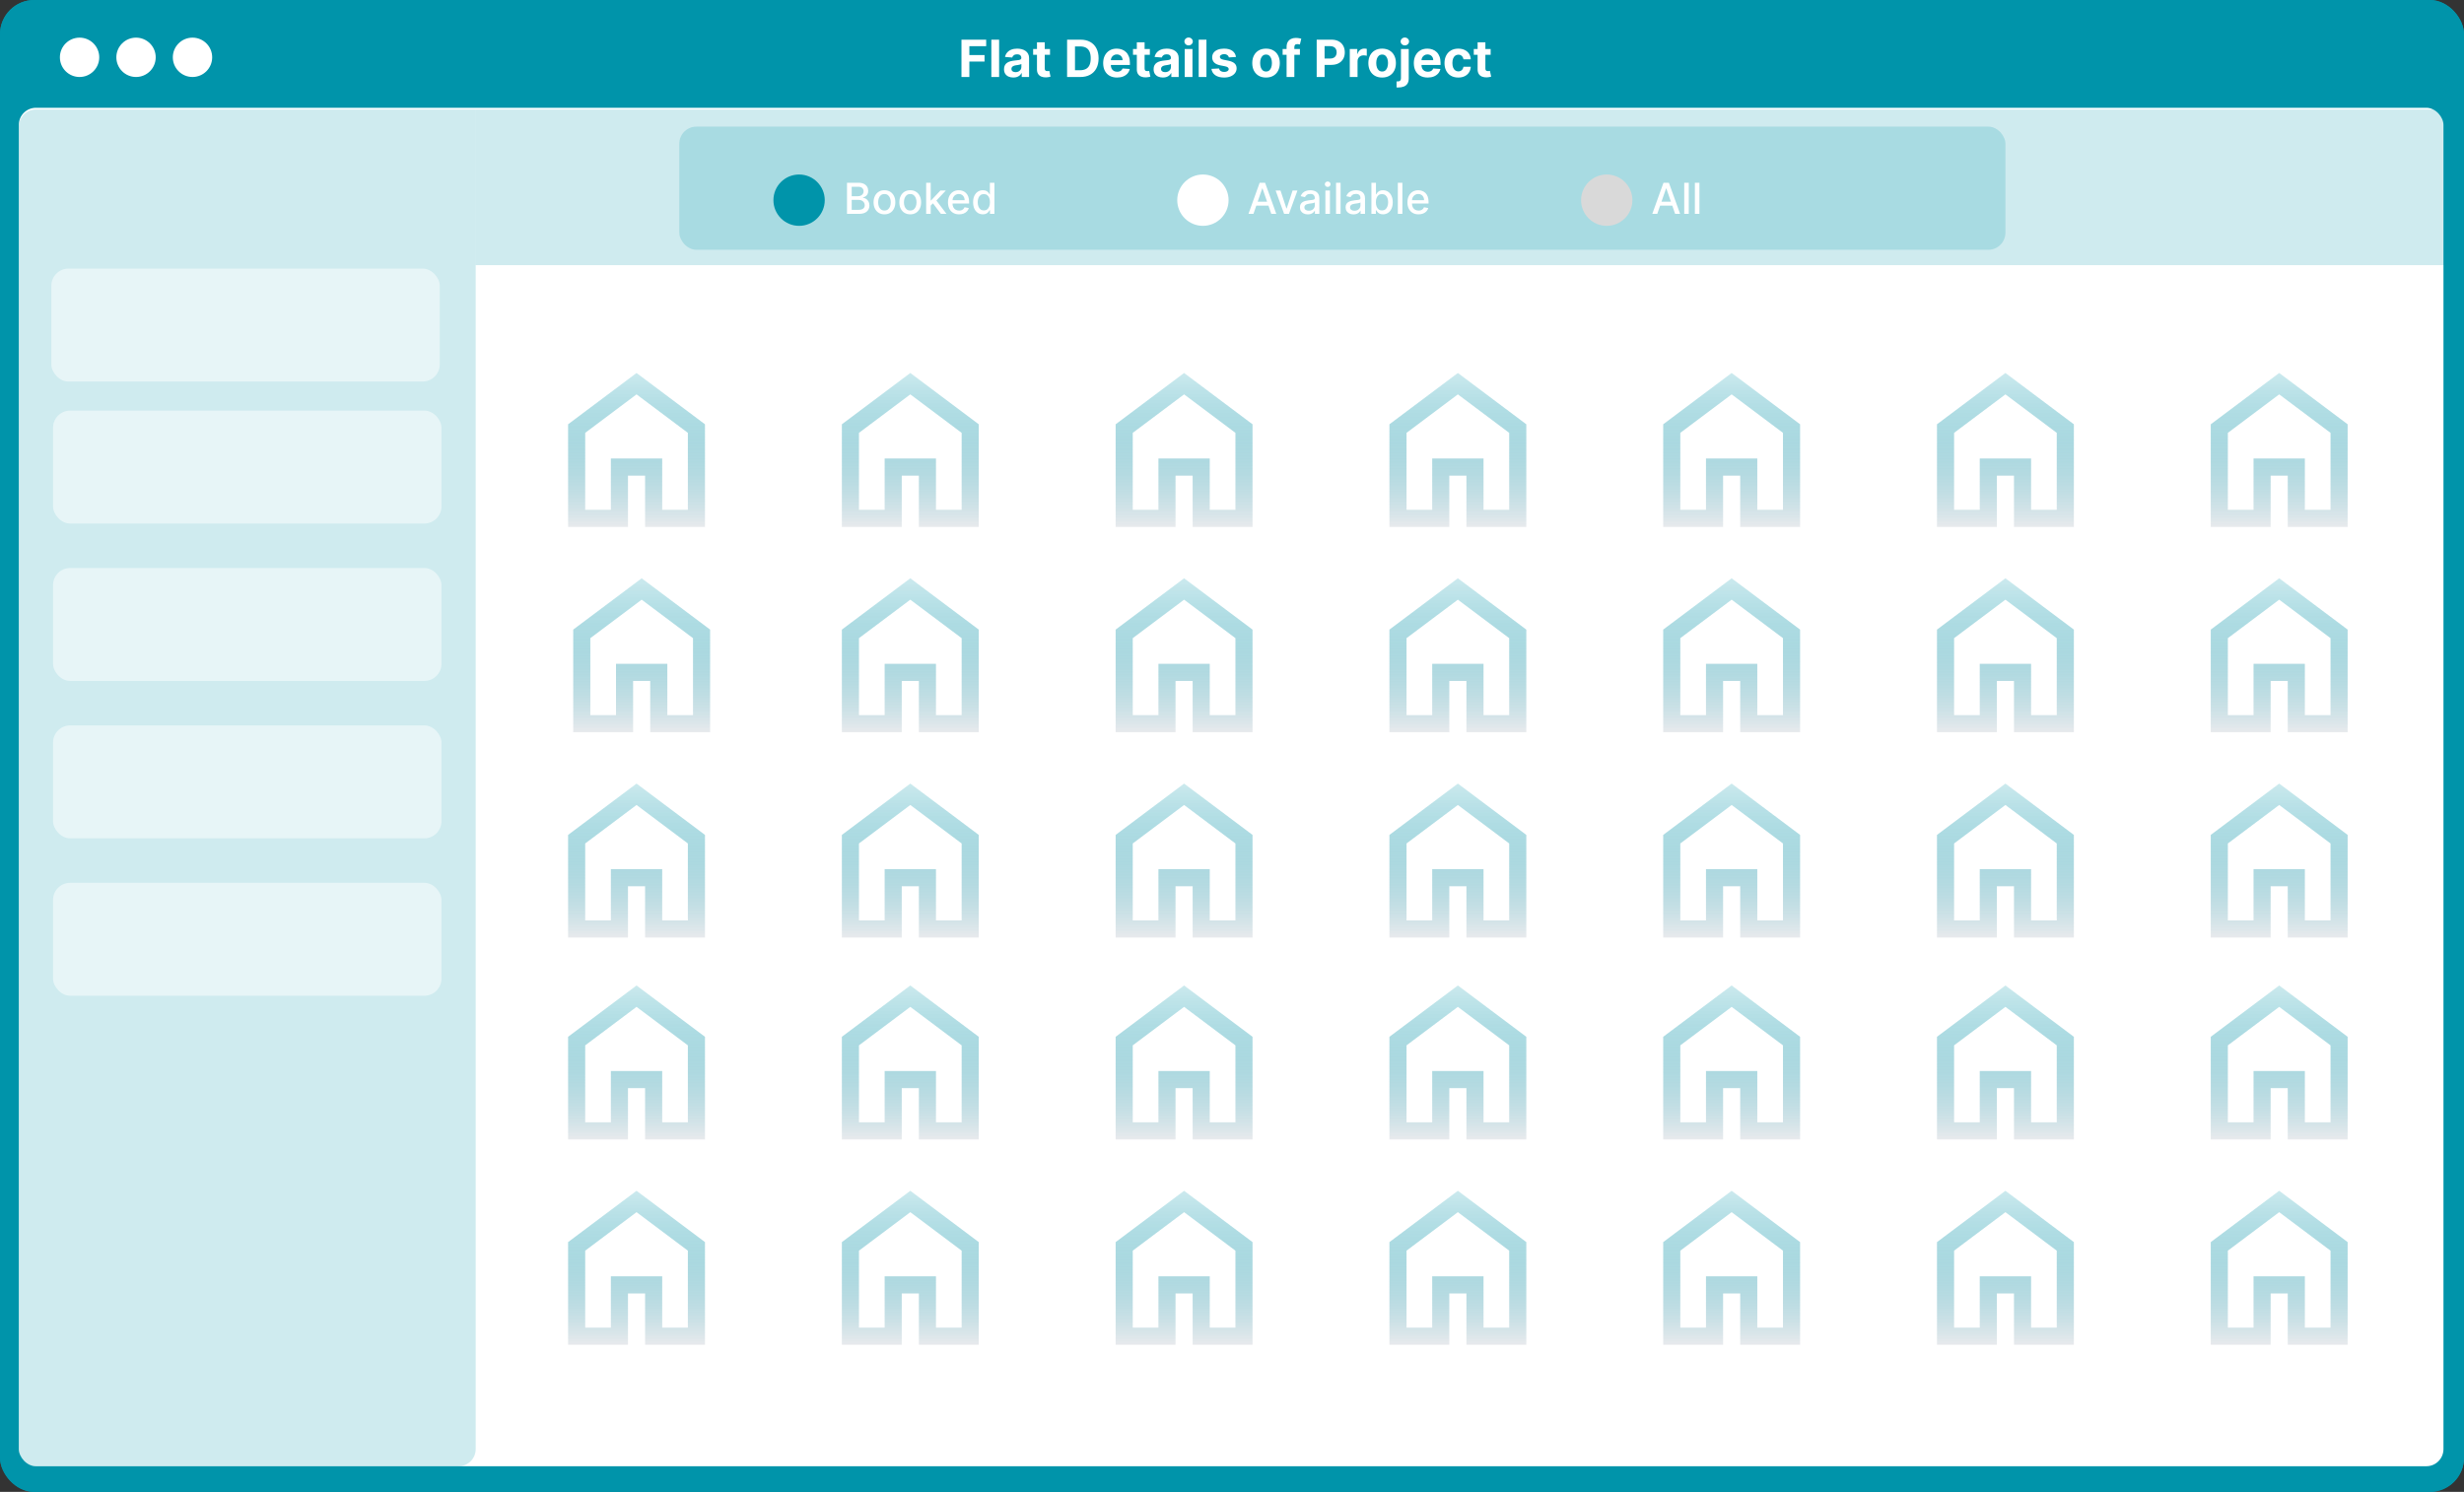 <svg width="1440" height="872" viewBox="0 0 1440 872" fill="none" xmlns="http://www.w3.org/2000/svg">
<rect x="0" y="0" width="1440" height="872" fill="#333333" stroke="none"/>
<g clip-path="url(#clip0_0_1)">
<rect width="1440" height="872" rx="20" fill="#0094AA"/>
<line y1="59" x2="1440" y2="59" stroke="#0094AA" stroke-width="10"/>
<circle cx="46.5" cy="33.5" r="11.5" fill="white"/>
<circle cx="79.5" cy="33.5" r="11.5" fill="white"/>
<circle cx="112.5" cy="33.5" r="11.5" fill="white"/>
<rect x="11" y="63" width="1417" height="794" rx="10" fill="white"/>
<path d="M278 64H1442C1447.52 64 1452 68.477 1452 74V145C1452 150.523 1447.52 155 1442 155H278V64Z" fill="#0094AA" fill-opacity="0.19"/>
<path d="M342 298H357V268H387V298H402V253L372 230.5L342 253V298ZM332 308V248L372 218L412 248V308H377V278H367V308H332Z" fill="url(#paint0_linear_0_1)"/>
<path d="M342 538H357V508H387V538H402V493L372 470.5L342 493V538ZM332 548V488L372 458L412 488V548H377V518H367V548H332Z" fill="url(#paint1_linear_0_1)"/>
<path d="M342 656H357V626H387V656H402V611L372 588.5L342 611V656ZM332 666V606L372 576L412 606V666H377V636H367V666H332Z" fill="url(#paint2_linear_0_1)"/>
<path d="M342 776H357V746H387V776H402V731L372 708.5L342 731V776ZM332 786V726L372 696L412 726V786H377V756H367V786H332Z" fill="url(#paint3_linear_0_1)"/>
<path d="M502 298H517V268H547V298H562V253L532 230.5L502 253V298ZM492 308V248L532 218L572 248V308H537V278H527V308H492Z" fill="url(#paint4_linear_0_1)"/>
<path d="M502 418H517V388H547V418H562V373L532 350.5L502 373V418ZM492 428V368L532 338L572 368V428H537V398H527V428H492Z" fill="url(#paint5_linear_0_1)"/>
<path d="M502 538H517V508H547V538H562V493L532 470.5L502 493V538ZM492 548V488L532 458L572 488V548H537V518H527V548H492Z" fill="url(#paint6_linear_0_1)"/>
<path d="M502 656H517V626H547V656H562V611L532 588.5L502 611V656ZM492 666V606L532 576L572 606V666H537V636H527V666H492Z" fill="url(#paint7_linear_0_1)"/>
<path d="M502 776H517V746H547V776H562V731L532 708.5L502 731V776ZM492 786V726L532 696L572 726V786H537V756H527V786H492Z" fill="url(#paint8_linear_0_1)"/>
<path d="M662 298H677V268H707V298H722V253L692 230.5L662 253V298ZM652 308V248L692 218L732 248V308H697V278H687V308H652Z" fill="url(#paint9_linear_0_1)"/>
<path d="M662 418H677V388H707V418H722V373L692 350.5L662 373V418ZM652 428V368L692 338L732 368V428H697V398H687V428H652Z" fill="url(#paint10_linear_0_1)"/>
<path d="M662 538H677V508H707V538H722V493L692 470.5L662 493V538ZM652 548V488L692 458L732 488V548H697V518H687V548H652Z" fill="url(#paint11_linear_0_1)"/>
<path d="M662 656H677V626H707V656H722V611L692 588.5L662 611V656ZM652 666V606L692 576L732 606V666H697V636H687V666H652Z" fill="url(#paint12_linear_0_1)"/>
<path d="M662 776H677V746H707V776H722V731L692 708.5L662 731V776ZM652 786V726L692 696L732 726V786H697V756H687V786H652Z" fill="url(#paint13_linear_0_1)"/>
<path d="M822 298H837V268H867V298H882V253L852 230.5L822 253V298ZM812 308V248L852 218L892 248V308H857V278H847V308H812Z" fill="url(#paint14_linear_0_1)"/>
<path d="M822 418H837V388H867V418H882V373L852 350.5L822 373V418ZM812 428V368L852 338L892 368V428H857V398H847V428H812Z" fill="url(#paint15_linear_0_1)"/>
<path d="M822 538H837V508H867V538H882V493L852 470.5L822 493V538ZM812 548V488L852 458L892 488V548H857V518H847V548H812Z" fill="url(#paint16_linear_0_1)"/>
<path d="M822 656H837V626H867V656H882V611L852 588.5L822 611V656ZM812 666V606L852 576L892 606V666H857V636H847V666H812Z" fill="url(#paint17_linear_0_1)"/>
<path d="M822 776H837V746H867V776H882V731L852 708.5L822 731V776ZM812 786V726L852 696L892 726V786H857V756H847V786H812Z" fill="url(#paint18_linear_0_1)"/>
<path d="M982 298H997V268H1027V298H1042V253L1012 230.5L982 253V298ZM972 308V248L1012 218L1052 248V308H1017V278H1007V308H972Z" fill="url(#paint19_linear_0_1)"/>
<path d="M982 418H997V388H1027V418H1042V373L1012 350.5L982 373V418ZM972 428V368L1012 338L1052 368V428H1017V398H1007V428H972Z" fill="url(#paint20_linear_0_1)"/>
<path d="M982 538H997V508H1027V538H1042V493L1012 470.5L982 493V538ZM972 548V488L1012 458L1052 488V548H1017V518H1007V548H972Z" fill="url(#paint21_linear_0_1)"/>
<path d="M982 656H997V626H1027V656H1042V611L1012 588.5L982 611V656ZM972 666V606L1012 576L1052 606V666H1017V636H1007V666H972Z" fill="url(#paint22_linear_0_1)"/>
<path d="M982 776H997V746H1027V776H1042V731L1012 708.5L982 731V776ZM972 786V726L1012 696L1052 726V786H1017V756H1007V786H972Z" fill="url(#paint23_linear_0_1)"/>
<path d="M1142 298H1157V268H1187V298H1202V253L1172 230.5L1142 253V298ZM1132 308V248L1172 218L1212 248V308H1177V278H1167V308H1132Z" fill="url(#paint24_linear_0_1)"/>
<path d="M1142 418H1157V388H1187V418H1202V373L1172 350.5L1142 373V418ZM1132 428V368L1172 338L1212 368V428H1177V398H1167V428H1132Z" fill="url(#paint25_linear_0_1)"/>
<path d="M1142 538H1157V508H1187V538H1202V493L1172 470.5L1142 493V538ZM1132 548V488L1172 458L1212 488V548H1177V518H1167V548H1132Z" fill="url(#paint26_linear_0_1)"/>
<path d="M1142 656H1157V626H1187V656H1202V611L1172 588.5L1142 611V656ZM1132 666V606L1172 576L1212 606V666H1177V636H1167V666H1132Z" fill="url(#paint27_linear_0_1)"/>
<path d="M1142 776H1157V746H1187V776H1202V731L1172 708.5L1142 731V776ZM1132 786V726L1172 696L1212 726V786H1177V756H1167V786H1132Z" fill="url(#paint28_linear_0_1)"/>
<path d="M1302 298H1317V268H1347V298H1362V253L1332 230.5L1302 253V298ZM1292 308V248L1332 218L1372 248V308H1337V278H1327V308H1292Z" fill="url(#paint29_linear_0_1)"/>
<path d="M1302 418H1317V388H1347V418H1362V373L1332 350.5L1302 373V418ZM1292 428V368L1332 338L1372 368V428H1337V398H1327V428H1292Z" fill="url(#paint30_linear_0_1)"/>
<path d="M1302 538H1317V508H1347V538H1362V493L1332 470.5L1302 493V538ZM1292 548V488L1332 458L1372 488V548H1337V518H1327V548H1292Z" fill="url(#paint31_linear_0_1)"/>
<path d="M1302 656H1317V626H1347V656H1362V611L1332 588.5L1302 611V656ZM1292 666V606L1332 576L1372 606V666H1337V636H1327V666H1292Z" fill="url(#paint32_linear_0_1)"/>
<path d="M1302 776H1317V746H1347V776H1362V731L1332 708.5L1302 731V776ZM1292 786V726L1332 696L1372 726V786H1337V756H1327V786H1292Z" fill="url(#paint33_linear_0_1)"/>
<path d="M11 74C11 68.477 15.477 64 21 64H278V847C278 852.523 273.523 857 268 857H21C15.477 857 11 852.523 11 847V74Z" fill="#0094AA" fill-opacity="0.19"/>
<rect x="31" y="240" width="227" height="66" rx="10" fill="white" fill-opacity="0.5"/>
<rect x="31" y="332" width="227" height="66" rx="10" fill="white" fill-opacity="0.5"/>
<rect x="31" y="424" width="227" height="66" rx="10" fill="white" fill-opacity="0.5"/>
<rect x="31" y="516" width="227" height="66" rx="10" fill="white" fill-opacity="0.5"/>
<rect x="397" y="74" width="775" height="72" rx="10" fill="#0094AA" fill-opacity="0.19"/>
<path d="M561.896 45V23.182H576.342V26.985H566.509V32.184H575.384V35.987H566.509V45H561.896ZM583.898 23.182V45H579.36V23.182H583.898ZM592.2 45.309C591.156 45.309 590.225 45.128 589.409 44.766C588.592 44.396 587.946 43.853 587.47 43.136C587.001 42.411 586.767 41.509 586.767 40.43C586.767 39.521 586.934 38.757 587.267 38.139C587.601 37.521 588.056 37.024 588.631 36.648C589.206 36.271 589.86 35.987 590.591 35.795C591.33 35.604 592.104 35.469 592.914 35.391C593.865 35.291 594.632 35.199 595.215 35.114C595.797 35.021 596.22 34.886 596.483 34.709C596.745 34.531 596.877 34.269 596.877 33.92V33.856C596.877 33.182 596.664 32.66 596.238 32.291C595.819 31.921 595.222 31.736 594.448 31.736C593.631 31.736 592.981 31.918 592.498 32.28C592.015 32.635 591.696 33.082 591.539 33.622L587.342 33.281C587.555 32.287 587.974 31.428 588.599 30.703C589.224 29.972 590.03 29.41 591.017 29.02C592.012 28.622 593.162 28.423 594.469 28.423C595.378 28.423 596.248 28.53 597.079 28.743C597.917 28.956 598.659 29.286 599.306 29.734C599.959 30.181 600.474 30.756 600.85 31.459C601.227 32.156 601.415 32.99 601.415 33.963V45H597.111V42.731H596.983C596.721 43.242 596.369 43.693 595.929 44.084C595.488 44.467 594.959 44.769 594.341 44.989C593.723 45.202 593.01 45.309 592.2 45.309ZM593.5 42.177C594.167 42.177 594.757 42.045 595.268 41.783C595.779 41.513 596.181 41.151 596.472 40.696C596.763 40.242 596.909 39.727 596.909 39.151V37.415C596.767 37.507 596.571 37.592 596.323 37.67C596.081 37.742 595.808 37.809 595.502 37.873C595.197 37.93 594.892 37.983 594.586 38.033C594.281 38.075 594.004 38.114 593.755 38.15C593.223 38.228 592.757 38.352 592.36 38.523C591.962 38.693 591.653 38.924 591.433 39.215C591.213 39.499 591.103 39.854 591.103 40.281C591.103 40.898 591.326 41.371 591.774 41.697C592.228 42.017 592.804 42.177 593.5 42.177ZM613.64 28.636V32.045H603.786V28.636H613.64ZM606.023 24.716H610.561V39.972C610.561 40.391 610.625 40.717 610.753 40.952C610.881 41.179 611.058 41.339 611.286 41.431C611.52 41.523 611.79 41.57 612.095 41.57C612.308 41.57 612.521 41.552 612.734 41.516C612.947 41.474 613.111 41.442 613.224 41.42L613.938 44.798C613.711 44.869 613.391 44.95 612.979 45.043C612.567 45.142 612.067 45.202 611.477 45.224C610.384 45.266 609.425 45.121 608.601 44.787C607.784 44.453 607.148 43.935 606.694 43.231C606.239 42.528 606.016 41.641 606.023 40.568V24.716ZM631.359 45H623.625V23.182H631.423C633.618 23.182 635.507 23.619 637.091 24.492C638.675 25.359 639.893 26.605 640.745 28.232C641.604 29.858 642.034 31.804 642.034 34.07C642.034 36.342 641.604 38.295 640.745 39.929C639.893 41.562 638.667 42.816 637.069 43.69C635.479 44.563 633.575 45 631.359 45ZM628.238 41.048H631.167C632.531 41.048 633.678 40.806 634.608 40.323C635.546 39.833 636.249 39.077 636.718 38.054C637.194 37.024 637.432 35.696 637.432 34.07C637.432 32.457 637.194 31.14 636.718 30.117C636.249 29.095 635.55 28.342 634.619 27.859C633.689 27.376 632.542 27.134 631.178 27.134H628.238V41.048ZM652.823 45.32C651.14 45.32 649.691 44.979 648.477 44.297C647.269 43.608 646.339 42.635 645.685 41.378C645.032 40.114 644.705 38.619 644.705 36.893C644.705 35.209 645.032 33.732 645.685 32.461C646.339 31.19 647.259 30.199 648.445 29.489C649.638 28.778 651.037 28.423 652.642 28.423C653.722 28.423 654.727 28.597 655.657 28.945C656.594 29.286 657.411 29.801 658.107 30.49C658.81 31.179 659.357 32.045 659.748 33.09C660.138 34.126 660.334 35.341 660.334 36.733V37.979H646.516V35.167H656.062C656.062 34.514 655.92 33.935 655.636 33.43C655.352 32.926 654.957 32.532 654.453 32.248C653.956 31.957 653.377 31.811 652.717 31.811C652.028 31.811 651.417 31.971 650.884 32.291C650.359 32.603 649.947 33.026 649.648 33.558C649.35 34.084 649.197 34.67 649.19 35.316V37.99C649.19 38.8 649.339 39.499 649.638 40.089C649.943 40.678 650.373 41.133 650.927 41.452C651.481 41.772 652.138 41.932 652.898 41.932C653.402 41.932 653.864 41.861 654.283 41.719C654.702 41.577 655.06 41.364 655.359 41.08C655.657 40.795 655.884 40.447 656.04 40.035L660.238 40.312C660.025 41.321 659.588 42.202 658.928 42.955C658.274 43.7 657.429 44.283 656.392 44.702C655.362 45.114 654.173 45.32 652.823 45.32ZM671.999 28.636V32.045H662.145V28.636H671.999ZM664.382 24.716H668.92V39.972C668.92 40.391 668.984 40.717 669.112 40.952C669.24 41.179 669.418 41.339 669.645 41.431C669.879 41.523 670.149 41.57 670.455 41.57C670.668 41.57 670.881 41.552 671.094 41.516C671.307 41.474 671.47 41.442 671.584 41.42L672.298 44.798C672.07 44.869 671.751 44.95 671.339 45.043C670.927 45.142 670.426 45.202 669.837 45.224C668.743 45.266 667.784 45.121 666.96 44.787C666.143 44.453 665.508 43.935 665.053 43.231C664.599 42.528 664.375 41.641 664.382 40.568V24.716ZM679.622 45.309C678.578 45.309 677.647 45.128 676.831 44.766C676.014 44.396 675.368 43.853 674.892 43.136C674.423 42.411 674.189 41.509 674.189 40.43C674.189 39.521 674.355 38.757 674.689 38.139C675.023 37.521 675.478 37.024 676.053 36.648C676.628 36.271 677.282 35.987 678.013 35.795C678.752 35.604 679.526 35.469 680.336 35.391C681.287 35.291 682.054 35.199 682.637 35.114C683.219 35.021 683.642 34.886 683.904 34.709C684.167 34.531 684.299 34.269 684.299 33.92V33.856C684.299 33.182 684.086 32.66 683.659 32.291C683.24 31.921 682.644 31.736 681.87 31.736C681.053 31.736 680.403 31.918 679.92 32.28C679.437 32.635 679.118 33.082 678.961 33.622L674.764 33.281C674.977 32.287 675.396 31.428 676.021 30.703C676.646 29.972 677.452 29.41 678.439 29.02C679.434 28.622 680.584 28.423 681.891 28.423C682.8 28.423 683.67 28.53 684.501 28.743C685.339 28.956 686.081 29.286 686.728 29.734C687.381 30.181 687.896 30.756 688.272 31.459C688.649 32.156 688.837 32.99 688.837 33.963V45H684.533V42.731H684.405C684.142 43.242 683.791 43.693 683.35 44.084C682.91 44.467 682.381 44.769 681.763 44.989C681.145 45.202 680.431 45.309 679.622 45.309ZM680.922 42.177C681.589 42.177 682.179 42.045 682.69 41.783C683.201 41.513 683.603 41.151 683.894 40.696C684.185 40.242 684.331 39.727 684.331 39.151V37.415C684.189 37.507 683.993 37.592 683.745 37.67C683.503 37.742 683.23 37.809 682.924 37.873C682.619 37.93 682.314 37.983 682.008 38.033C681.703 38.075 681.426 38.114 681.177 38.15C680.645 38.228 680.179 38.352 679.782 38.523C679.384 38.693 679.075 38.924 678.855 39.215C678.635 39.499 678.525 39.854 678.525 40.281C678.525 40.898 678.748 41.371 679.196 41.697C679.65 42.017 680.225 42.177 680.922 42.177ZM692.358 45V28.636H696.896V45H692.358ZM694.638 26.527C693.963 26.527 693.384 26.303 692.901 25.856C692.425 25.401 692.188 24.858 692.188 24.226C692.188 23.601 692.425 23.065 692.901 22.617C693.384 22.163 693.963 21.935 694.638 21.935C695.313 21.935 695.888 22.163 696.364 22.617C696.847 23.065 697.088 23.601 697.088 24.226C697.088 24.858 696.847 25.401 696.364 25.856C695.888 26.303 695.313 26.527 694.638 26.527ZM705.07 23.182V45H700.532V23.182H705.07ZM722.321 33.303L718.166 33.558C718.095 33.203 717.942 32.883 717.708 32.599C717.473 32.308 717.164 32.077 716.781 31.907C716.404 31.729 715.953 31.641 715.428 31.641C714.725 31.641 714.132 31.79 713.649 32.088C713.166 32.379 712.924 32.77 712.924 33.26C712.924 33.651 713.081 33.981 713.393 34.251C713.706 34.521 714.242 34.737 715.002 34.901L717.963 35.497C719.554 35.824 720.74 36.349 721.522 37.074C722.303 37.798 722.694 38.75 722.694 39.929C722.694 41.001 722.377 41.943 721.745 42.752C721.12 43.562 720.261 44.194 719.167 44.648C718.081 45.096 716.827 45.32 715.407 45.32C713.24 45.32 711.515 44.869 710.229 43.967C708.951 43.057 708.201 41.822 707.981 40.259L712.445 40.025C712.58 40.685 712.907 41.19 713.425 41.538C713.944 41.879 714.608 42.049 715.417 42.049C716.213 42.049 716.852 41.896 717.335 41.591C717.825 41.278 718.074 40.877 718.081 40.387C718.074 39.975 717.9 39.638 717.559 39.375C717.218 39.105 716.692 38.899 715.982 38.757L713.148 38.193C711.55 37.873 710.36 37.319 709.579 36.531C708.805 35.742 708.418 34.737 708.418 33.516C708.418 32.465 708.702 31.559 709.27 30.799C709.846 30.039 710.652 29.453 711.689 29.041C712.733 28.629 713.954 28.423 715.353 28.423C717.42 28.423 719.047 28.86 720.233 29.734C721.426 30.607 722.122 31.797 722.321 33.303ZM739.888 45.32C738.233 45.32 736.802 44.968 735.595 44.265C734.395 43.555 733.468 42.568 732.814 41.303C732.161 40.032 731.834 38.558 731.834 36.882C731.834 35.192 732.161 33.715 732.814 32.45C733.468 31.179 734.395 30.192 735.595 29.489C736.802 28.778 738.233 28.423 739.888 28.423C741.543 28.423 742.971 28.778 744.171 29.489C745.378 30.192 746.309 31.179 746.962 32.45C747.615 33.715 747.942 35.192 747.942 36.882C747.942 38.558 747.615 40.032 746.962 41.303C746.309 42.568 745.378 43.555 744.171 44.265C742.971 44.968 741.543 45.32 739.888 45.32ZM739.909 41.804C740.662 41.804 741.291 41.591 741.795 41.165C742.299 40.731 742.679 40.142 742.935 39.396C743.198 38.651 743.329 37.802 743.329 36.85C743.329 35.898 743.198 35.05 742.935 34.304C742.679 33.558 742.299 32.969 741.795 32.535C741.291 32.102 740.662 31.886 739.909 31.886C739.15 31.886 738.51 32.102 737.992 32.535C737.48 32.969 737.093 33.558 736.831 34.304C736.575 35.05 736.447 35.898 736.447 36.85C736.447 37.802 736.575 38.651 736.831 39.396C737.093 40.142 737.48 40.731 737.992 41.165C738.51 41.591 739.15 41.804 739.909 41.804ZM759.693 28.636V32.045H749.593V28.636H759.693ZM751.905 45V27.454C751.905 26.268 752.136 25.284 752.598 24.503C753.066 23.722 753.706 23.136 754.515 22.745C755.325 22.354 756.245 22.159 757.275 22.159C757.971 22.159 758.606 22.212 759.181 22.319C759.764 22.425 760.197 22.521 760.481 22.607L759.672 26.016C759.494 25.959 759.274 25.905 759.011 25.856C758.755 25.806 758.493 25.781 758.223 25.781C757.555 25.781 757.09 25.938 756.827 26.25C756.564 26.555 756.433 26.985 756.433 27.539V45H751.905ZM769.494 45V23.182H778.102C779.757 23.182 781.167 23.498 782.331 24.13C783.496 24.755 784.384 25.625 784.995 26.74C785.613 27.848 785.922 29.126 785.922 30.575C785.922 32.024 785.609 33.303 784.984 34.41C784.359 35.519 783.453 36.381 782.267 36.999C781.088 37.617 779.661 37.926 777.985 37.926H772.498V34.229H777.239C778.127 34.229 778.858 34.077 779.434 33.771C780.016 33.459 780.449 33.029 780.733 32.482C781.025 31.928 781.17 31.293 781.17 30.575C781.17 29.851 781.025 29.219 780.733 28.679C780.449 28.132 780.016 27.709 779.434 27.411C778.851 27.106 778.113 26.953 777.218 26.953H774.107V45H769.494ZM788.833 45V28.636H793.232V31.491H793.403C793.701 30.476 794.202 29.709 794.905 29.19C795.608 28.665 796.418 28.402 797.334 28.402C797.561 28.402 797.806 28.416 798.069 28.445C798.332 28.473 798.563 28.512 798.762 28.562V32.589C798.548 32.525 798.254 32.468 797.877 32.418C797.501 32.369 797.156 32.344 796.844 32.344C796.176 32.344 795.58 32.489 795.054 32.781C794.536 33.065 794.124 33.462 793.818 33.974C793.52 34.485 793.371 35.075 793.371 35.742V45H788.833ZM807.74 45.32C806.085 45.32 804.654 44.968 803.446 44.265C802.246 43.555 801.319 42.568 800.666 41.303C800.012 40.032 799.686 38.558 799.686 36.882C799.686 35.192 800.012 33.715 800.666 32.45C801.319 31.179 802.246 30.192 803.446 29.489C804.654 28.778 806.085 28.423 807.74 28.423C809.395 28.423 810.822 28.778 812.022 29.489C813.23 30.192 814.16 31.179 814.814 32.45C815.467 33.715 815.794 35.192 815.794 36.882C815.794 38.558 815.467 40.032 814.814 41.303C814.16 42.568 813.23 43.555 812.022 44.265C810.822 44.968 809.395 45.32 807.74 45.32ZM807.761 41.804C808.514 41.804 809.142 41.591 809.647 41.165C810.151 40.731 810.531 40.142 810.787 39.396C811.049 38.651 811.181 37.802 811.181 36.85C811.181 35.898 811.049 35.05 810.787 34.304C810.531 33.558 810.151 32.969 809.647 32.535C809.142 32.102 808.514 31.886 807.761 31.886C807.001 31.886 806.362 32.102 805.843 32.535C805.332 32.969 804.945 33.558 804.682 34.304C804.426 35.05 804.299 35.898 804.299 36.85C804.299 37.802 804.426 38.651 804.682 39.396C804.945 40.142 805.332 40.731 805.843 41.165C806.362 41.591 807.001 41.804 807.761 41.804ZM818.745 28.636H823.283V45.81C823.283 47.074 823.034 48.097 822.537 48.878C822.04 49.659 821.326 50.231 820.396 50.593C819.473 50.955 818.368 51.136 817.083 51.136C816.926 51.136 816.777 51.133 816.635 51.126C816.486 51.126 816.33 51.122 816.167 51.115V47.568C816.287 47.575 816.394 47.578 816.486 47.578C816.571 47.585 816.664 47.589 816.763 47.589C817.495 47.589 818.006 47.432 818.297 47.12C818.596 46.815 818.745 46.353 818.745 45.735V28.636ZM821.003 26.527C820.336 26.527 819.76 26.303 819.277 25.856C818.794 25.401 818.553 24.858 818.553 24.226C818.553 23.601 818.794 23.065 819.277 22.617C819.76 22.163 820.336 21.935 821.003 21.935C821.685 21.935 822.264 22.163 822.74 22.617C823.223 23.065 823.464 23.601 823.464 24.226C823.464 24.858 823.223 25.401 822.74 25.856C822.264 26.303 821.685 26.527 821.003 26.527ZM834.376 45.32C832.693 45.32 831.244 44.979 830.029 44.297C828.822 43.608 827.892 42.635 827.238 41.378C826.585 40.114 826.258 38.619 826.258 36.893C826.258 35.209 826.585 33.732 827.238 32.461C827.892 31.19 828.811 30.199 829.997 29.489C831.191 28.778 832.59 28.423 834.195 28.423C835.274 28.423 836.279 28.597 837.21 28.945C838.147 29.286 838.964 29.801 839.66 30.49C840.363 31.179 840.91 32.045 841.301 33.09C841.691 34.126 841.887 35.341 841.887 36.733V37.979H828.069V35.167H837.615C837.615 34.514 837.472 33.935 837.188 33.43C836.904 32.926 836.51 32.532 836.006 32.248C835.509 31.957 834.93 31.811 834.269 31.811C833.58 31.811 832.97 31.971 832.437 32.291C831.911 32.603 831.499 33.026 831.201 33.558C830.903 34.084 830.75 34.67 830.743 35.316V37.99C830.743 38.8 830.892 39.499 831.191 40.089C831.496 40.678 831.926 41.133 832.48 41.452C833.034 41.772 833.691 41.932 834.45 41.932C834.955 41.932 835.416 41.861 835.835 41.719C836.254 41.577 836.613 41.364 836.911 41.08C837.21 40.795 837.437 40.447 837.593 40.035L841.791 40.312C841.578 41.321 841.141 42.202 840.48 42.955C839.827 43.7 838.982 44.283 837.945 44.702C836.915 45.114 835.725 45.32 834.376 45.32ZM852.242 45.32C850.566 45.32 849.124 44.965 847.916 44.254C846.716 43.537 845.793 42.543 845.146 41.271C844.507 40 844.188 38.537 844.188 36.882C844.188 35.206 844.511 33.736 845.157 32.472C845.811 31.2 846.737 30.209 847.938 29.499C849.138 28.782 850.566 28.423 852.22 28.423C853.648 28.423 854.898 28.683 855.97 29.201C857.043 29.72 857.892 30.447 858.517 31.385C859.142 32.322 859.486 33.423 859.55 34.688H855.267C855.146 33.871 854.827 33.214 854.308 32.717C853.797 32.212 853.126 31.96 852.295 31.96C851.592 31.96 850.977 32.152 850.452 32.535C849.933 32.912 849.529 33.462 849.237 34.187C848.946 34.911 848.801 35.788 848.801 36.818C848.801 37.862 848.943 38.75 849.227 39.481C849.518 40.213 849.926 40.771 850.452 41.154C850.977 41.538 851.592 41.729 852.295 41.729C852.813 41.729 853.279 41.623 853.691 41.41C854.11 41.197 854.454 40.888 854.724 40.483C855.001 40.071 855.182 39.577 855.267 39.002H859.55C859.479 40.252 859.138 41.353 858.527 42.305C857.923 43.249 857.089 43.988 856.024 44.521C854.958 45.053 853.698 45.32 852.242 45.32ZM871.159 28.636V32.045H861.305V28.636H871.159ZM863.542 24.716H868.081V39.972C868.081 40.391 868.145 40.717 868.272 40.952C868.4 41.179 868.578 41.339 868.805 41.431C869.039 41.523 869.309 41.57 869.615 41.57C869.828 41.57 870.041 41.552 870.254 41.516C870.467 41.474 870.63 41.442 870.744 41.42L871.458 44.798C871.23 44.869 870.911 44.95 870.499 45.043C870.087 45.142 869.586 45.202 868.997 45.224C867.903 45.266 866.944 45.121 866.12 44.787C865.304 44.453 864.668 43.935 864.213 43.231C863.759 42.528 863.535 41.641 863.542 40.568V24.716Z" fill="white"/>
<path d="M494.998 125V106.818H501.656C502.946 106.818 504.014 107.031 504.861 107.457C505.707 107.878 506.34 108.449 506.761 109.171C507.181 109.887 507.391 110.695 507.391 111.594C507.391 112.352 507.252 112.991 506.974 113.512C506.696 114.027 506.323 114.441 505.855 114.755C505.393 115.063 504.884 115.288 504.328 115.43V115.607C504.932 115.637 505.521 115.832 506.095 116.193C506.675 116.548 507.154 117.054 507.533 117.711C507.912 118.368 508.101 119.167 508.101 120.108C508.101 121.038 507.882 121.872 507.444 122.612C507.012 123.346 506.343 123.929 505.438 124.361C504.532 124.787 503.375 125 501.967 125H494.998ZM497.741 122.647H501.7C503.014 122.647 503.955 122.393 504.523 121.884C505.092 121.375 505.376 120.739 505.376 119.975C505.376 119.401 505.231 118.874 504.941 118.395C504.651 117.915 504.236 117.534 503.698 117.25C503.165 116.966 502.532 116.824 501.798 116.824H497.741V122.647ZM497.741 114.684H501.416C502.032 114.684 502.585 114.566 503.076 114.329C503.574 114.092 503.967 113.761 504.257 113.335C504.553 112.902 504.701 112.393 504.701 111.808C504.701 111.056 504.438 110.426 503.911 109.917C503.384 109.408 502.576 109.153 501.487 109.153H497.741V114.684ZM516.886 125.275C515.607 125.275 514.492 124.982 513.539 124.396C512.586 123.81 511.846 122.991 511.319 121.937C510.793 120.884 510.529 119.653 510.529 118.244C510.529 116.829 510.793 115.592 511.319 114.533C511.846 113.474 512.586 112.651 513.539 112.065C514.492 111.479 515.607 111.186 516.886 111.186C518.164 111.186 519.28 111.479 520.233 112.065C521.186 112.651 521.925 113.474 522.452 114.533C522.979 115.592 523.242 116.829 523.242 118.244C523.242 119.653 522.979 120.884 522.452 121.937C521.925 122.991 521.186 123.81 520.233 124.396C519.28 124.982 518.164 125.275 516.886 125.275ZM516.895 123.047C517.723 123.047 518.41 122.828 518.954 122.39C519.499 121.952 519.901 121.369 520.162 120.641C520.428 119.913 520.561 119.111 520.561 118.235C520.561 117.365 520.428 116.566 520.162 115.838C519.901 115.104 519.499 114.515 518.954 114.071C518.41 113.627 517.723 113.406 516.895 113.406C516.06 113.406 515.368 113.627 514.817 114.071C514.273 114.515 513.867 115.104 513.601 115.838C513.341 116.566 513.21 117.365 513.21 118.235C513.21 119.111 513.341 119.913 513.601 120.641C513.867 121.369 514.273 121.952 514.817 122.39C515.368 122.828 516.06 123.047 516.895 123.047ZM531.949 125.275C530.671 125.275 529.555 124.982 528.602 124.396C527.649 123.81 526.91 122.991 526.383 121.937C525.856 120.884 525.593 119.653 525.593 118.244C525.593 116.829 525.856 115.592 526.383 114.533C526.91 113.474 527.649 112.651 528.602 112.065C529.555 111.479 530.671 111.186 531.949 111.186C533.228 111.186 534.343 111.479 535.296 112.065C536.249 112.651 536.989 113.474 537.516 114.533C538.042 115.592 538.306 116.829 538.306 118.244C538.306 119.653 538.042 120.884 537.516 121.937C536.989 122.991 536.249 123.81 535.296 124.396C534.343 124.982 533.228 125.275 531.949 125.275ZM531.958 123.047C532.787 123.047 533.473 122.828 534.018 122.39C534.562 121.952 534.965 121.369 535.225 120.641C535.492 119.913 535.625 119.111 535.625 118.235C535.625 117.365 535.492 116.566 535.225 115.838C534.965 115.104 534.562 114.515 534.018 114.071C533.473 113.627 532.787 113.406 531.958 113.406C531.124 113.406 530.431 113.627 529.881 114.071C529.336 114.515 528.931 115.104 528.665 115.838C528.404 116.566 528.274 117.365 528.274 118.235C528.274 119.111 528.404 119.913 528.665 120.641C528.931 121.369 529.336 121.952 529.881 122.39C530.431 122.828 531.124 123.047 531.958 123.047ZM543.71 120.375L543.692 117.134H544.154L549.587 111.364H552.766L546.569 117.933H546.152L543.71 120.375ZM541.269 125V106.818H543.923V125H541.269ZM549.88 125L544.998 118.519L546.826 116.664L553.138 125H549.88ZM560.5 125.275C559.157 125.275 558 124.988 557.029 124.414C556.064 123.834 555.319 123.02 554.792 121.973C554.271 120.919 554.011 119.685 554.011 118.271C554.011 116.874 554.271 115.643 554.792 114.577C555.319 113.512 556.053 112.681 556.994 112.083C557.941 111.485 559.047 111.186 560.314 111.186C561.083 111.186 561.829 111.313 562.551 111.568C563.273 111.822 563.921 112.222 564.495 112.766C565.07 113.311 565.522 114.018 565.854 114.888C566.185 115.752 566.351 116.803 566.351 118.04V118.981H555.511V116.992H563.75C563.75 116.294 563.608 115.675 563.324 115.137C563.04 114.592 562.64 114.163 562.125 113.849C561.616 113.536 561.018 113.379 560.332 113.379C559.586 113.379 558.935 113.562 558.379 113.929C557.828 114.29 557.402 114.764 557.1 115.35C556.804 115.93 556.656 116.56 556.656 117.241V118.794C556.656 119.706 556.816 120.481 557.136 121.12C557.461 121.76 557.914 122.248 558.494 122.585C559.074 122.917 559.752 123.082 560.527 123.082C561.03 123.082 561.489 123.011 561.903 122.869C562.317 122.721 562.676 122.502 562.977 122.212C563.279 121.922 563.51 121.564 563.67 121.138L566.182 121.591C565.981 122.331 565.62 122.979 565.099 123.535C564.584 124.086 563.936 124.515 563.155 124.822C562.38 125.124 561.495 125.275 560.5 125.275ZM574.401 125.266C573.3 125.266 572.318 124.985 571.453 124.423C570.595 123.855 569.921 123.047 569.429 121.999C568.944 120.946 568.701 119.682 568.701 118.208C568.701 116.735 568.947 115.474 569.438 114.426C569.935 113.379 570.616 112.577 571.48 112.021C572.344 111.464 573.324 111.186 574.419 111.186C575.265 111.186 575.946 111.328 576.461 111.612C576.981 111.89 577.384 112.216 577.668 112.589C577.958 112.962 578.183 113.29 578.343 113.574H578.502V106.818H581.157V125H578.565V122.878H578.343C578.183 123.168 577.952 123.5 577.65 123.873C577.354 124.245 576.946 124.571 576.425 124.849C575.904 125.127 575.23 125.266 574.401 125.266ZM574.987 123.002C575.75 123.002 576.395 122.801 576.922 122.399C577.455 121.99 577.857 121.425 578.13 120.703C578.408 119.981 578.547 119.141 578.547 118.182C578.547 117.235 578.411 116.406 578.138 115.696C577.866 114.986 577.467 114.432 576.94 114.036C576.413 113.639 575.762 113.441 574.987 113.441C574.188 113.441 573.522 113.648 572.989 114.062C572.457 114.477 572.054 115.042 571.782 115.758C571.516 116.474 571.382 117.282 571.382 118.182C571.382 119.093 571.519 119.913 571.791 120.641C572.063 121.369 572.466 121.946 572.998 122.372C573.537 122.792 574.2 123.002 574.987 123.002Z" fill="white"/>
<path d="M732.533 125H729.621L736.164 106.818H739.334L745.877 125H742.965L737.825 110.121H737.683L732.533 125ZM733.022 117.88H742.468V120.188H733.022V117.88ZM758.246 111.364L753.301 125H750.46L745.506 111.364H748.356L751.809 121.857H751.951L755.396 111.364H758.246ZM764.318 125.302C763.454 125.302 762.673 125.142 761.975 124.822C761.276 124.497 760.723 124.026 760.314 123.411C759.912 122.795 759.711 122.041 759.711 121.147C759.711 120.378 759.859 119.744 760.155 119.247C760.45 118.75 760.85 118.356 761.353 118.066C761.856 117.776 762.418 117.557 763.04 117.409C763.661 117.261 764.295 117.149 764.94 117.072C765.756 116.977 766.419 116.9 766.928 116.841C767.437 116.776 767.807 116.673 768.038 116.531C768.269 116.388 768.384 116.158 768.384 115.838V115.776C768.384 115.001 768.165 114.4 767.727 113.974C767.295 113.548 766.65 113.335 765.792 113.335C764.898 113.335 764.194 113.533 763.679 113.929C763.17 114.32 762.818 114.755 762.623 115.234L760.128 114.666C760.424 113.838 760.856 113.169 761.424 112.66C761.998 112.145 762.658 111.772 763.404 111.541C764.15 111.304 764.934 111.186 765.756 111.186C766.301 111.186 766.878 111.251 767.488 111.381C768.103 111.506 768.677 111.737 769.21 112.074C769.749 112.411 770.189 112.894 770.533 113.521C770.876 114.142 771.048 114.95 771.048 115.945V125H768.455V123.136H768.349C768.177 123.479 767.92 123.816 767.576 124.148C767.233 124.479 766.792 124.754 766.254 124.973C765.715 125.192 765.07 125.302 764.318 125.302ZM764.895 123.171C765.629 123.171 766.257 123.026 766.777 122.736C767.304 122.446 767.704 122.067 767.976 121.6C768.254 121.126 768.393 120.62 768.393 120.082V118.324C768.299 118.419 768.115 118.507 767.843 118.59C767.576 118.667 767.272 118.735 766.928 118.794C766.585 118.848 766.251 118.898 765.925 118.945C765.6 118.987 765.327 119.022 765.108 119.052C764.593 119.117 764.123 119.226 763.697 119.38C763.277 119.534 762.939 119.756 762.685 120.046C762.436 120.33 762.312 120.709 762.312 121.183C762.312 121.839 762.555 122.337 763.04 122.674C763.525 123.005 764.144 123.171 764.895 123.171ZM774.583 125V111.364H777.238V125H774.583ZM775.924 109.26C775.462 109.26 775.066 109.106 774.734 108.798C774.409 108.484 774.246 108.111 774.246 107.679C774.246 107.241 774.409 106.868 774.734 106.561C775.066 106.247 775.462 106.09 775.924 106.09C776.385 106.09 776.779 106.247 777.105 106.561C777.436 106.868 777.602 107.241 777.602 107.679C777.602 108.111 777.436 108.484 777.105 108.798C776.779 109.106 776.385 109.26 775.924 109.26ZM783.463 106.818V125H780.809V106.818H783.463ZM791.003 125.302C790.139 125.302 789.357 125.142 788.659 124.822C787.961 124.497 787.407 124.026 786.999 123.411C786.596 122.795 786.395 122.041 786.395 121.147C786.395 120.378 786.543 119.744 786.839 119.247C787.135 118.75 787.535 118.356 788.038 118.066C788.541 117.776 789.103 117.557 789.724 117.409C790.346 117.261 790.979 117.149 791.624 117.072C792.441 116.977 793.104 116.9 793.613 116.841C794.122 116.776 794.492 116.673 794.723 116.531C794.953 116.388 795.069 116.158 795.069 115.838V115.776C795.069 115.001 794.85 114.4 794.412 113.974C793.98 113.548 793.335 113.335 792.477 113.335C791.583 113.335 790.879 113.533 790.364 113.929C789.855 114.32 789.502 114.755 789.307 115.234L786.812 114.666C787.108 113.838 787.54 113.169 788.109 112.66C788.683 112.145 789.343 111.772 790.088 111.541C790.834 111.304 791.618 111.186 792.441 111.186C792.986 111.186 793.563 111.251 794.172 111.381C794.788 111.506 795.362 111.737 795.895 112.074C796.433 112.411 796.874 112.894 797.217 113.521C797.561 114.142 797.732 114.95 797.732 115.945V125H795.14V123.136H795.033C794.862 123.479 794.604 123.816 794.261 124.148C793.918 124.479 793.477 124.754 792.938 124.973C792.4 125.192 791.754 125.302 791.003 125.302ZM791.58 123.171C792.314 123.171 792.941 123.026 793.462 122.736C793.989 122.446 794.388 122.067 794.661 121.6C794.939 121.126 795.078 120.62 795.078 120.082V118.324C794.983 118.419 794.8 118.507 794.527 118.59C794.261 118.667 793.956 118.735 793.613 118.794C793.27 118.848 792.935 118.898 792.61 118.945C792.284 118.987 792.012 119.022 791.793 119.052C791.278 119.117 790.808 119.226 790.381 119.38C789.961 119.534 789.624 119.756 789.369 120.046C789.121 120.33 788.996 120.709 788.996 121.183C788.996 121.839 789.239 122.337 789.724 122.674C790.21 123.005 790.828 123.171 791.58 123.171ZM801.481 125V106.818H804.135V113.574H804.295C804.449 113.29 804.671 112.962 804.961 112.589C805.251 112.216 805.653 111.89 806.168 111.612C806.683 111.328 807.364 111.186 808.21 111.186C809.311 111.186 810.294 111.464 811.158 112.021C812.022 112.577 812.7 113.379 813.191 114.426C813.688 115.474 813.937 116.735 813.937 118.208C813.937 119.682 813.691 120.946 813.2 121.999C812.708 123.047 812.034 123.855 811.176 124.423C810.317 124.985 809.338 125.266 808.237 125.266C807.408 125.266 806.731 125.127 806.204 124.849C805.683 124.571 805.275 124.245 804.979 123.873C804.683 123.5 804.455 123.168 804.295 122.878H804.073V125H801.481ZM804.082 118.182C804.082 119.141 804.221 119.981 804.499 120.703C804.778 121.425 805.18 121.99 805.707 122.399C806.234 122.801 806.879 123.002 807.642 123.002C808.435 123.002 809.098 122.792 809.631 122.372C810.163 121.946 810.566 121.369 810.838 120.641C811.116 119.913 811.255 119.093 811.255 118.182C811.255 117.282 811.119 116.474 810.847 115.758C810.581 115.042 810.178 114.477 809.64 114.062C809.107 113.648 808.441 113.441 807.642 113.441C806.873 113.441 806.222 113.639 805.689 114.036C805.162 114.432 804.763 114.986 804.491 115.696C804.218 116.406 804.082 117.235 804.082 118.182ZM819.572 106.818V125H816.917V106.818H819.572ZM829.02 125.275C827.676 125.275 826.519 124.988 825.549 124.414C824.584 123.834 823.838 123.02 823.312 121.973C822.791 120.919 822.53 119.685 822.53 118.271C822.53 116.874 822.791 115.643 823.312 114.577C823.838 113.512 824.572 112.681 825.513 112.083C826.46 111.485 827.567 111.186 828.834 111.186C829.603 111.186 830.349 111.313 831.071 111.568C831.793 111.822 832.441 112.222 833.015 112.766C833.589 113.311 834.042 114.018 834.373 114.888C834.705 115.752 834.87 116.803 834.87 118.04V118.981H824.031V116.992H832.269C832.269 116.294 832.127 115.675 831.843 115.137C831.559 114.592 831.16 114.163 830.645 113.849C830.136 113.536 829.538 113.379 828.851 113.379C828.106 113.379 827.455 113.562 826.898 113.929C826.348 114.29 825.922 114.764 825.62 115.35C825.324 115.93 825.176 116.56 825.176 117.241V118.794C825.176 119.706 825.336 120.481 825.655 121.12C825.981 121.76 826.434 122.248 827.014 122.585C827.594 122.917 828.271 123.082 829.047 123.082C829.55 123.082 830.008 123.011 830.423 122.869C830.837 122.721 831.195 122.502 831.497 122.212C831.799 121.922 832.03 121.564 832.189 121.138L834.702 121.591C834.501 122.331 834.14 122.979 833.619 123.535C833.104 124.086 832.456 124.515 831.674 124.822C830.899 125.124 830.014 125.275 829.02 125.275Z" fill="white"/>
<path d="M968.533 125H965.621L972.164 106.818H975.334L981.877 125H978.965L973.825 110.121H973.683L968.533 125ZM969.022 117.88H978.468V120.188H969.022V117.88ZM986.944 106.818V125H984.289V106.818H986.944ZM993.169 106.818V125H990.515V106.818H993.169Z" fill="white"/>
<circle cx="467" cy="117" r="15" fill="#0094AA"/>
<circle cx="703" cy="117" r="15" fill="white"/>
<circle cx="939" cy="117" r="15" fill="#D9D9D9"/>
<path d="M345 418H360V388H390V418H405V373L375 350.5L345 373V418ZM335 428V368L375 338L415 368V428H380V398H370V428H335Z" fill="url(#paint34_linear_0_1)"/>
</g>
<rect x="3" y="3" width="1434" height="866" rx="17" stroke="#0094AA" stroke-width="6"/>
<rect x="30" y="157" width="227" height="66" rx="10" fill="white" fill-opacity="0.5"/>
<defs>
<linearGradient id="paint0_linear_0_1" x1="372" y1="218" x2="372" y2="308" gradientUnits="userSpaceOnUse">
<stop stop-color="#0094AA" stop-opacity="0.2"/>
<stop offset="1" stop-color="#E8EAED"/>
</linearGradient>
<linearGradient id="paint1_linear_0_1" x1="372" y1="458" x2="372" y2="548" gradientUnits="userSpaceOnUse">
<stop stop-color="#0094AA" stop-opacity="0.2"/>
<stop offset="1" stop-color="#E8EAED"/>
</linearGradient>
<linearGradient id="paint2_linear_0_1" x1="372" y1="576" x2="372" y2="666" gradientUnits="userSpaceOnUse">
<stop stop-color="#0094AA" stop-opacity="0.2"/>
<stop offset="1" stop-color="#E8EAED"/>
</linearGradient>
<linearGradient id="paint3_linear_0_1" x1="372" y1="696" x2="372" y2="786" gradientUnits="userSpaceOnUse">
<stop stop-color="#0094AA" stop-opacity="0.2"/>
<stop offset="1" stop-color="#E8EAED"/>
</linearGradient>
<linearGradient id="paint4_linear_0_1" x1="532" y1="218" x2="532" y2="308" gradientUnits="userSpaceOnUse">
<stop stop-color="#0094AA" stop-opacity="0.2"/>
<stop offset="1" stop-color="#E8EAED"/>
</linearGradient>
<linearGradient id="paint5_linear_0_1" x1="532" y1="338" x2="532" y2="428" gradientUnits="userSpaceOnUse">
<stop stop-color="#0094AA" stop-opacity="0.2"/>
<stop offset="1" stop-color="#E8EAED"/>
</linearGradient>
<linearGradient id="paint6_linear_0_1" x1="532" y1="458" x2="532" y2="548" gradientUnits="userSpaceOnUse">
<stop stop-color="#0094AA" stop-opacity="0.2"/>
<stop offset="1" stop-color="#E8EAED"/>
</linearGradient>
<linearGradient id="paint7_linear_0_1" x1="532" y1="576" x2="532" y2="666" gradientUnits="userSpaceOnUse">
<stop stop-color="#0094AA" stop-opacity="0.2"/>
<stop offset="1" stop-color="#E8EAED"/>
</linearGradient>
<linearGradient id="paint8_linear_0_1" x1="532" y1="696" x2="532" y2="786" gradientUnits="userSpaceOnUse">
<stop stop-color="#0094AA" stop-opacity="0.2"/>
<stop offset="1" stop-color="#E8EAED"/>
</linearGradient>
<linearGradient id="paint9_linear_0_1" x1="692" y1="218" x2="692" y2="308" gradientUnits="userSpaceOnUse">
<stop stop-color="#0094AA" stop-opacity="0.2"/>
<stop offset="1" stop-color="#E8EAED"/>
</linearGradient>
<linearGradient id="paint10_linear_0_1" x1="692" y1="338" x2="692" y2="428" gradientUnits="userSpaceOnUse">
<stop stop-color="#0094AA" stop-opacity="0.2"/>
<stop offset="1" stop-color="#E8EAED"/>
</linearGradient>
<linearGradient id="paint11_linear_0_1" x1="692" y1="458" x2="692" y2="548" gradientUnits="userSpaceOnUse">
<stop stop-color="#0094AA" stop-opacity="0.2"/>
<stop offset="1" stop-color="#E8EAED"/>
</linearGradient>
<linearGradient id="paint12_linear_0_1" x1="692" y1="576" x2="692" y2="666" gradientUnits="userSpaceOnUse">
<stop stop-color="#0094AA" stop-opacity="0.2"/>
<stop offset="1" stop-color="#E8EAED"/>
</linearGradient>
<linearGradient id="paint13_linear_0_1" x1="692" y1="696" x2="692" y2="786" gradientUnits="userSpaceOnUse">
<stop stop-color="#0094AA" stop-opacity="0.2"/>
<stop offset="1" stop-color="#E8EAED"/>
</linearGradient>
<linearGradient id="paint14_linear_0_1" x1="852" y1="218" x2="852" y2="308" gradientUnits="userSpaceOnUse">
<stop stop-color="#0094AA" stop-opacity="0.2"/>
<stop offset="1" stop-color="#E8EAED"/>
</linearGradient>
<linearGradient id="paint15_linear_0_1" x1="852" y1="338" x2="852" y2="428" gradientUnits="userSpaceOnUse">
<stop stop-color="#0094AA" stop-opacity="0.2"/>
<stop offset="1" stop-color="#E8EAED"/>
</linearGradient>
<linearGradient id="paint16_linear_0_1" x1="852" y1="458" x2="852" y2="548" gradientUnits="userSpaceOnUse">
<stop stop-color="#0094AA" stop-opacity="0.2"/>
<stop offset="1" stop-color="#E8EAED"/>
</linearGradient>
<linearGradient id="paint17_linear_0_1" x1="852" y1="576" x2="852" y2="666" gradientUnits="userSpaceOnUse">
<stop stop-color="#0094AA" stop-opacity="0.2"/>
<stop offset="1" stop-color="#E8EAED"/>
</linearGradient>
<linearGradient id="paint18_linear_0_1" x1="852" y1="696" x2="852" y2="786" gradientUnits="userSpaceOnUse">
<stop stop-color="#0094AA" stop-opacity="0.2"/>
<stop offset="1" stop-color="#E8EAED"/>
</linearGradient>
<linearGradient id="paint19_linear_0_1" x1="1012" y1="218" x2="1012" y2="308" gradientUnits="userSpaceOnUse">
<stop stop-color="#0094AA" stop-opacity="0.2"/>
<stop offset="1" stop-color="#E8EAED"/>
</linearGradient>
<linearGradient id="paint20_linear_0_1" x1="1012" y1="338" x2="1012" y2="428" gradientUnits="userSpaceOnUse">
<stop stop-color="#0094AA" stop-opacity="0.2"/>
<stop offset="1" stop-color="#E8EAED"/>
</linearGradient>
<linearGradient id="paint21_linear_0_1" x1="1012" y1="458" x2="1012" y2="548" gradientUnits="userSpaceOnUse">
<stop stop-color="#0094AA" stop-opacity="0.2"/>
<stop offset="1" stop-color="#E8EAED"/>
</linearGradient>
<linearGradient id="paint22_linear_0_1" x1="1012" y1="576" x2="1012" y2="666" gradientUnits="userSpaceOnUse">
<stop stop-color="#0094AA" stop-opacity="0.2"/>
<stop offset="1" stop-color="#E8EAED"/>
</linearGradient>
<linearGradient id="paint23_linear_0_1" x1="1012" y1="696" x2="1012" y2="786" gradientUnits="userSpaceOnUse">
<stop stop-color="#0094AA" stop-opacity="0.2"/>
<stop offset="1" stop-color="#E8EAED"/>
</linearGradient>
<linearGradient id="paint24_linear_0_1" x1="1172" y1="218" x2="1172" y2="308" gradientUnits="userSpaceOnUse">
<stop stop-color="#0094AA" stop-opacity="0.2"/>
<stop offset="1" stop-color="#E8EAED"/>
</linearGradient>
<linearGradient id="paint25_linear_0_1" x1="1172" y1="338" x2="1172" y2="428" gradientUnits="userSpaceOnUse">
<stop stop-color="#0094AA" stop-opacity="0.2"/>
<stop offset="1" stop-color="#E8EAED"/>
</linearGradient>
<linearGradient id="paint26_linear_0_1" x1="1172" y1="458" x2="1172" y2="548" gradientUnits="userSpaceOnUse">
<stop stop-color="#0094AA" stop-opacity="0.2"/>
<stop offset="1" stop-color="#E8EAED"/>
</linearGradient>
<linearGradient id="paint27_linear_0_1" x1="1172" y1="576" x2="1172" y2="666" gradientUnits="userSpaceOnUse">
<stop stop-color="#0094AA" stop-opacity="0.2"/>
<stop offset="1" stop-color="#E8EAED"/>
</linearGradient>
<linearGradient id="paint28_linear_0_1" x1="1172" y1="696" x2="1172" y2="786" gradientUnits="userSpaceOnUse">
<stop stop-color="#0094AA" stop-opacity="0.2"/>
<stop offset="1" stop-color="#E8EAED"/>
</linearGradient>
<linearGradient id="paint29_linear_0_1" x1="1332" y1="218" x2="1332" y2="308" gradientUnits="userSpaceOnUse">
<stop stop-color="#0094AA" stop-opacity="0.2"/>
<stop offset="1" stop-color="#E8EAED"/>
</linearGradient>
<linearGradient id="paint30_linear_0_1" x1="1332" y1="338" x2="1332" y2="428" gradientUnits="userSpaceOnUse">
<stop stop-color="#0094AA" stop-opacity="0.2"/>
<stop offset="1" stop-color="#E8EAED"/>
</linearGradient>
<linearGradient id="paint31_linear_0_1" x1="1332" y1="458" x2="1332" y2="548" gradientUnits="userSpaceOnUse">
<stop stop-color="#0094AA" stop-opacity="0.2"/>
<stop offset="1" stop-color="#E8EAED"/>
</linearGradient>
<linearGradient id="paint32_linear_0_1" x1="1332" y1="576" x2="1332" y2="666" gradientUnits="userSpaceOnUse">
<stop stop-color="#0094AA" stop-opacity="0.2"/>
<stop offset="1" stop-color="#E8EAED"/>
</linearGradient>
<linearGradient id="paint33_linear_0_1" x1="1332" y1="696" x2="1332" y2="786" gradientUnits="userSpaceOnUse">
<stop stop-color="#0094AA" stop-opacity="0.2"/>
<stop offset="1" stop-color="#E8EAED"/>
</linearGradient>
<linearGradient id="paint34_linear_0_1" x1="375" y1="338" x2="375" y2="428" gradientUnits="userSpaceOnUse">
<stop stop-color="#0094AA" stop-opacity="0.2"/>
<stop offset="1" stop-color="#E8EAED"/>
</linearGradient>
<clipPath id="clip0_0_1">
<rect width="1440" height="872" rx="20" fill="white"/>
</clipPath>
</defs>
</svg>
